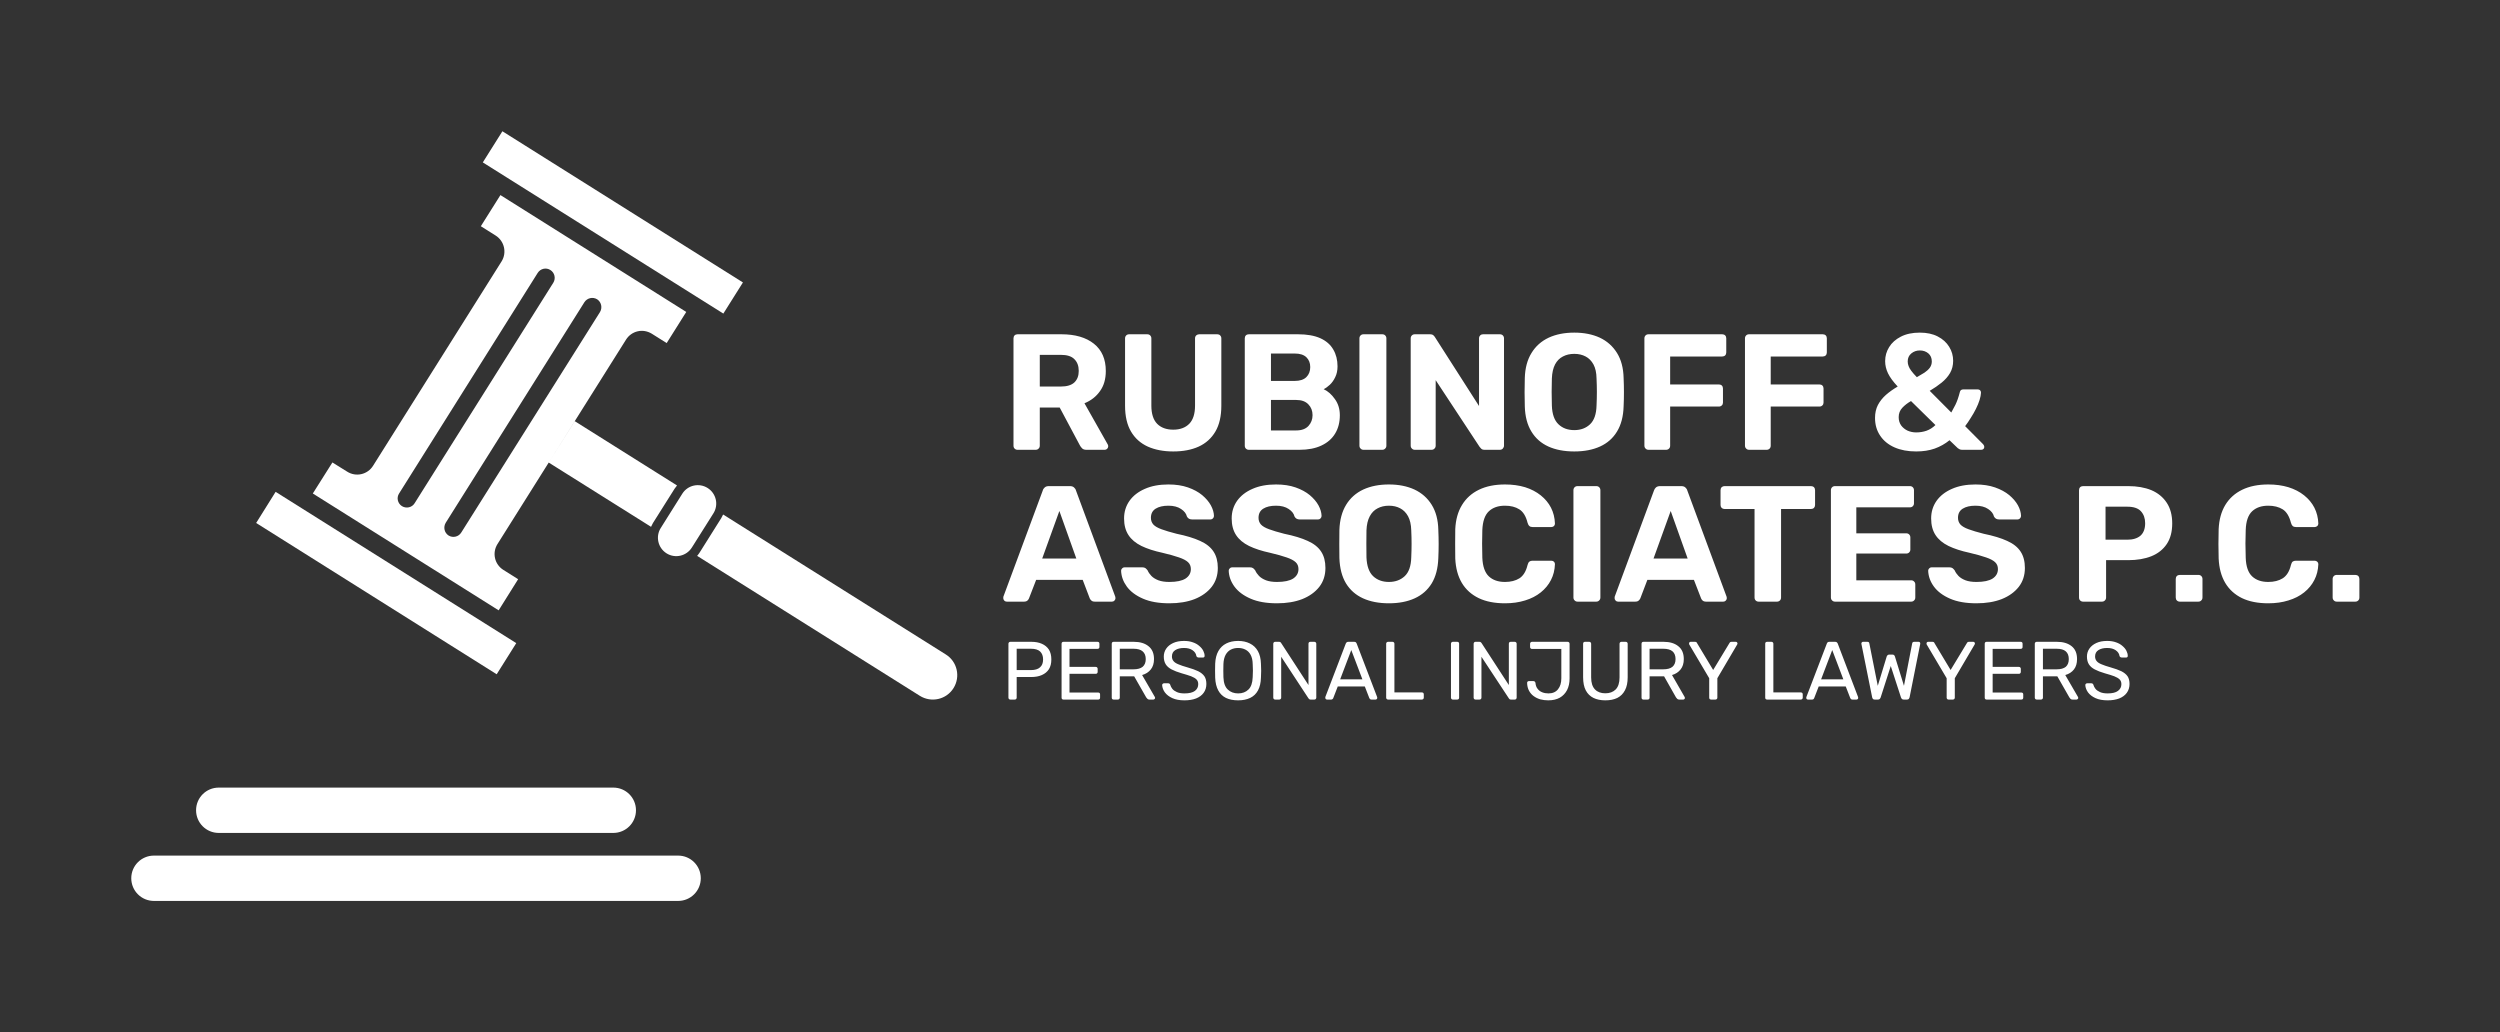<svg xmlns="http://www.w3.org/2000/svg" xmlns:xlink="http://www.w3.org/1999/xlink" viewBox="0 0 22.721 9.381"><rect x="0" y="0" width="22.721" height="9.381" fill="#333333" stroke="none"/><g transform="matrix(1,0,0,1,9.1,3.023)"><g clip-path="url(#SvgjsClipPath1001)"><g clip-path="url(#SvgjsClipPath1000cb62ecc0-17b6-4afc-a15b-2bdbfa53b026)"><path d=" M -4.73 -0.967 L -4.552 -1.25 L -2.863 -0.188 L -3.041 0.095 L -3.176 0.01 C -3.215 -0.014 -3.261 -0.022 -3.304 -0.012 C -3.348 -0.002 -3.386 0.025 -3.41 0.063 L -4.579 1.922 C -4.629 2.002 -4.605 2.106 -4.526 2.156 L -4.391 2.241 L -4.568 2.524 L -6.257 1.462 L -6.079 1.18 L -5.944 1.264 C -5.906 1.288 -5.86 1.296 -5.816 1.286 C -5.772 1.276 -5.734 1.249 -5.71 1.211 L -4.541 -0.648 C -4.492 -0.727 -4.516 -0.832 -4.595 -0.882 L -4.73 -0.967 Z M -4.113 1.181 L -3.183 1.765 C -3.178 1.753 -3.172 1.742 -3.166 1.731 L -2.97 1.42 C -2.963 1.409 -2.955 1.399 -2.947 1.389 L -3.876 0.805 L -4.113 1.181 Z M -2.528 1.653 L -0.504 2.925 C -0.4 2.99 -0.369 3.127 -0.434 3.231 L -0.434 3.231 C -0.499 3.335 -0.636 3.366 -0.74 3.301 L -2.764 2.029 C -2.756 2.019 -2.748 2.009 -2.741 1.998 L -2.545 1.686 C -2.539 1.676 -2.533 1.664 -2.528 1.653 Z M -4.908 1.817 L -3.647 -0.187 C -3.623 -0.227 -3.635 -0.278 -3.673 -0.303 C -3.713 -0.327 -3.764 -0.315 -3.789 -0.276 L -5.049 1.728 C -5.073 1.768 -5.062 1.819 -5.023 1.844 L -5.023 1.844 C -4.984 1.868 -4.932 1.856 -4.908 1.817 Z M -5.332 1.551 L -4.071 -0.454 C -4.047 -0.493 -4.059 -0.545 -4.098 -0.569 C -4.137 -0.594 -4.188 -0.582 -4.213 -0.543 L -5.473 1.462 C -5.498 1.501 -5.486 1.552 -5.447 1.577 L -5.447 1.577 C -5.408 1.601 -5.356 1.59 -5.332 1.551 Z" fill="#ffffff" transform="matrix(1,0,0,1,0,0)" fill-rule="evenodd"></path></g><g clip-path="url(#SvgjsClipPath1000cb62ecc0-17b6-4afc-a15b-2bdbfa53b026)"><path d=" M -4.712 -1.547 L -4.534 -1.83 L -2.348 -0.456 L -2.526 -0.173 Z" fill="#ffffff" transform="matrix(1,0,0,1,0,0)" fill-rule="nonzero"></path></g><g clip-path="url(#SvgjsClipPath1000cb62ecc0-17b6-4afc-a15b-2bdbfa53b026)"><path d=" M -6.772 1.73 L -6.595 1.447 L -4.408 2.822 L -4.586 3.105 Z" fill="#ffffff" transform="matrix(1,0,0,1,0,0)" fill-rule="nonzero"></path></g><g clip-path="url(#SvgjsClipPath1000cb62ecc0-17b6-4afc-a15b-2bdbfa53b026)"><path d=" M -2.669 1.412 L -2.669 1.412 C -2.591 1.461 -2.567 1.564 -2.616 1.642 L -2.812 1.953 C -2.861 2.031 -2.964 2.055 -3.042 2.006 L -3.042 2.006 C -3.12 1.957 -3.144 1.854 -3.095 1.776 L -2.899 1.464 C -2.85 1.386 -2.747 1.363 -2.669 1.412 Z" fill="#ffffff" transform="matrix(1,0,0,1,0,0)" fill-rule="evenodd"></path></g><g clip-path="url(#SvgjsClipPath1000cb62ecc0-17b6-4afc-a15b-2bdbfa53b026)"><path d=" M -7.701 4.753 L -2.937 4.753 C -2.823 4.753 -2.731 4.845 -2.731 4.959 L -2.731 4.959 C -2.731 5.073 -2.823 5.165 -2.937 5.165 L -7.701 5.165 C -7.815 5.165 -7.907 5.073 -7.907 4.959 L -7.907 4.959 C -7.907 4.845 -7.815 4.753 -7.701 4.753 Z" fill="#ffffff" transform="matrix(1,0,0,1,0,0)" fill-rule="nonzero"></path></g><g clip-path="url(#SvgjsClipPath1000cb62ecc0-17b6-4afc-a15b-2bdbfa53b026)"><path d=" M -7.112 4.135 L -3.526 4.135 C -3.412 4.135 -3.32 4.227 -3.32 4.341 L -3.32 4.341 C -3.32 4.455 -3.412 4.547 -3.526 4.547 L -7.112 4.547 C -7.226 4.547 -7.318 4.455 -7.318 4.341 L -7.318 4.341 C -7.318 4.227 -7.226 4.135 -7.112 4.135 Z" fill="#ffffff" transform="matrix(1,0,0,1,0,0)" fill-rule="nonzero"></path></g></g><g><path d=" M 0.148 1.065 Q 0.132 1.065 0.121 1.054 Q 0.111 1.044 0.111 1.027 L 0.111 0.052 Q 0.111 0.036 0.121 0.025 Q 0.132 0.015 0.148 0.015 L 0.546 0.015 Q 0.734 0.015 0.842 0.101 Q 0.95 0.187 0.95 0.349 Q 0.95 0.459 0.897 0.532 Q 0.845 0.606 0.756 0.642 L 0.968 1.017 Q 0.972 1.026 0.972 1.033 Q 0.972 1.045 0.963 1.055 Q 0.954 1.065 0.941 1.065 L 0.774 1.065 Q 0.747 1.065 0.734 1.051 Q 0.72 1.036 0.714 1.024 L 0.531 0.681 L 0.35 0.681 L 0.35 1.027 Q 0.35 1.044 0.339 1.054 Q 0.329 1.065 0.312 1.065 L 0.148 1.065 M 0.35 0.49 L 0.541 0.49 Q 0.624 0.49 0.664 0.453 Q 0.704 0.415 0.704 0.348 Q 0.704 0.28 0.664 0.241 Q 0.626 0.202 0.541 0.202 L 0.35 0.202 L 0.35 0.49 M 1.563 1.08 Q 1.431 1.08 1.332 1.036 Q 1.233 0.991 1.179 0.899 Q 1.125 0.807 1.125 0.664 L 1.125 0.052 Q 1.125 0.036 1.136 0.025 Q 1.146 0.015 1.163 0.015 L 1.326 0.015 Q 1.343 0.015 1.353 0.025 Q 1.364 0.036 1.364 0.052 L 1.364 0.663 Q 1.364 0.774 1.416 0.828 Q 1.469 0.882 1.563 0.882 Q 1.656 0.882 1.709 0.828 Q 1.761 0.774 1.761 0.663 L 1.761 0.052 Q 1.761 0.036 1.772 0.025 Q 1.784 0.015 1.799 0.015 L 1.964 0.015 Q 1.979 0.015 1.989 0.025 Q 2 0.036 2 0.052 L 2 0.664 Q 2 0.807 1.946 0.899 Q 1.892 0.991 1.794 1.036 Q 1.697 1.08 1.563 1.08 M 2.25 1.065 Q 2.234 1.065 2.223 1.054 Q 2.213 1.044 2.213 1.027 L 2.213 0.052 Q 2.213 0.036 2.223 0.025 Q 2.234 0.015 2.25 0.015 L 2.696 0.015 Q 2.82 0.015 2.9 0.051 Q 2.979 0.087 3.017 0.153 Q 3.056 0.219 3.056 0.307 Q 3.056 0.363 3.035 0.405 Q 3.015 0.447 2.986 0.474 Q 2.957 0.501 2.93 0.514 Q 2.988 0.541 3.032 0.604 Q 3.077 0.666 3.077 0.751 Q 3.077 0.846 3.035 0.916 Q 2.993 0.987 2.91 1.026 Q 2.828 1.065 2.709 1.065 L 2.25 1.065 M 2.451 0.889 L 2.681 0.889 Q 2.754 0.889 2.792 0.848 Q 2.829 0.807 2.829 0.75 Q 2.829 0.691 2.791 0.652 Q 2.753 0.612 2.681 0.612 L 2.451 0.612 L 2.451 0.889 M 2.451 0.439 L 2.667 0.439 Q 2.738 0.439 2.773 0.404 Q 2.808 0.369 2.808 0.313 Q 2.808 0.258 2.773 0.224 Q 2.738 0.19 2.667 0.19 L 2.451 0.19 L 2.451 0.439 M 3.293 1.065 Q 3.276 1.065 3.266 1.054 Q 3.255 1.044 3.255 1.027 L 3.255 0.052 Q 3.255 0.036 3.266 0.025 Q 3.276 0.015 3.293 0.015 L 3.462 0.015 Q 3.479 0.015 3.489 0.025 Q 3.5 0.036 3.5 0.052 L 3.5 1.027 Q 3.5 1.044 3.489 1.054 Q 3.479 1.065 3.462 1.065 L 3.293 1.065 M 3.759 1.065 Q 3.742 1.065 3.732 1.054 Q 3.721 1.044 3.721 1.027 L 3.721 0.052 Q 3.721 0.036 3.732 0.025 Q 3.742 0.015 3.759 0.015 L 3.895 0.015 Q 3.918 0.015 3.928 0.025 Q 3.939 0.036 3.942 0.042 L 4.342 0.667 L 4.342 0.052 Q 4.342 0.036 4.353 0.025 Q 4.363 0.015 4.378 0.015 L 4.531 0.015 Q 4.548 0.015 4.558 0.025 Q 4.569 0.036 4.569 0.052 L 4.569 1.027 Q 4.569 1.042 4.558 1.054 Q 4.548 1.065 4.531 1.065 L 4.393 1.065 Q 4.371 1.065 4.361 1.054 Q 4.351 1.042 4.347 1.038 L 3.948 0.432 L 3.948 1.027 Q 3.948 1.044 3.937 1.054 Q 3.927 1.065 3.91 1.065 L 3.759 1.065 M 5.208 1.08 Q 5.071 1.08 4.972 1.035 Q 4.873 0.99 4.818 0.899 Q 4.762 0.808 4.758 0.67 Q 4.756 0.606 4.756 0.542 Q 4.756 0.478 4.758 0.412 Q 4.762 0.277 4.819 0.185 Q 4.875 0.093 4.975 0.046 Q 5.074 -2.220446049250313e-16 5.208 -2.220446049250313e-16 Q 5.34 -2.220446049250313e-16 5.44 0.046 Q 5.539 0.093 5.596 0.185 Q 5.653 0.277 5.656 0.412 Q 5.659 0.478 5.659 0.542 Q 5.659 0.606 5.656 0.67 Q 5.652 0.808 5.596 0.899 Q 5.541 0.99 5.442 1.035 Q 5.343 1.08 5.208 1.08 M 5.208 0.886 Q 5.295 0.886 5.351 0.833 Q 5.407 0.78 5.41 0.663 Q 5.413 0.597 5.413 0.539 Q 5.413 0.481 5.41 0.417 Q 5.409 0.339 5.382 0.289 Q 5.355 0.24 5.311 0.217 Q 5.266 0.193 5.208 0.193 Q 5.149 0.193 5.104 0.217 Q 5.059 0.24 5.033 0.289 Q 5.007 0.339 5.004 0.417 Q 5.002 0.481 5.002 0.539 Q 5.002 0.597 5.004 0.663 Q 5.008 0.78 5.064 0.833 Q 5.119 0.886 5.208 0.886 M 5.883 1.065 Q 5.866 1.065 5.856 1.054 Q 5.845 1.044 5.845 1.027 L 5.845 0.052 Q 5.845 0.036 5.856 0.025 Q 5.866 0.015 5.883 0.015 L 6.552 0.015 Q 6.568 0.015 6.579 0.025 Q 6.589 0.036 6.589 0.052 L 6.589 0.18 Q 6.589 0.196 6.579 0.207 Q 6.568 0.217 6.552 0.217 L 6.079 0.217 L 6.079 0.471 L 6.522 0.471 Q 6.538 0.471 6.549 0.481 Q 6.559 0.492 6.559 0.508 L 6.559 0.636 Q 6.559 0.651 6.549 0.661 Q 6.538 0.672 6.522 0.672 L 6.079 0.672 L 6.079 1.027 Q 6.079 1.044 6.069 1.054 Q 6.058 1.065 6.042 1.065 L 5.883 1.065 M 6.797 1.065 Q 6.78 1.065 6.77 1.054 Q 6.759 1.044 6.759 1.027 L 6.759 0.052 Q 6.759 0.036 6.77 0.025 Q 6.78 0.015 6.797 0.015 L 7.466 0.015 Q 7.482 0.015 7.493 0.025 Q 7.503 0.036 7.503 0.052 L 7.503 0.18 Q 7.503 0.196 7.493 0.207 Q 7.482 0.217 7.466 0.217 L 6.993 0.217 L 6.993 0.471 L 7.436 0.471 Q 7.452 0.471 7.463 0.481 Q 7.473 0.492 7.473 0.508 L 7.473 0.636 Q 7.473 0.651 7.463 0.661 Q 7.452 0.672 7.436 0.672 L 6.993 0.672 L 6.993 1.027 Q 6.993 1.044 6.983 1.054 Q 6.972 1.065 6.956 1.065 L 6.797 1.065 M 8.315 1.08 Q 8.202 1.08 8.118 1.043 Q 8.034 1.006 7.988 0.937 Q 7.941 0.868 7.941 0.775 Q 7.941 0.709 7.967 0.658 Q 7.994 0.607 8.04 0.566 Q 8.087 0.525 8.147 0.49 Q 8.085 0.424 8.059 0.37 Q 8.033 0.316 8.033 0.259 Q 8.033 0.19 8.069 0.132 Q 8.105 0.073 8.175 0.037 Q 8.246 -2.220446049250313e-16 8.348 -2.220446049250313e-16 Q 8.444 -2.220446049250313e-16 8.511 0.035 Q 8.579 0.07 8.615 0.129 Q 8.651 0.187 8.651 0.256 Q 8.651 0.318 8.623 0.367 Q 8.595 0.415 8.547 0.454 Q 8.499 0.493 8.438 0.529 L 8.634 0.726 Q 8.649 0.7 8.672 0.655 Q 8.694 0.61 8.712 0.54 Q 8.717 0.516 8.744 0.516 L 8.874 0.516 Q 8.888 0.516 8.896 0.524 Q 8.904 0.532 8.904 0.546 Q 8.903 0.574 8.891 0.613 Q 8.879 0.651 8.858 0.693 Q 8.837 0.735 8.811 0.775 Q 8.786 0.816 8.76 0.85 L 8.924 1.015 Q 8.934 1.027 8.934 1.038 Q 8.934 1.05 8.927 1.057 Q 8.919 1.065 8.906 1.065 L 8.733 1.065 Q 8.718 1.065 8.709 1.06 Q 8.7 1.054 8.693 1.05 L 8.618 0.978 Q 8.558 1.027 8.483 1.054 Q 8.409 1.08 8.315 1.08 M 8.315 0.907 Q 8.364 0.907 8.408 0.892 Q 8.453 0.876 8.49 0.84 L 8.268 0.622 Q 8.222 0.648 8.189 0.683 Q 8.156 0.718 8.156 0.768 Q 8.156 0.811 8.178 0.843 Q 8.201 0.874 8.237 0.891 Q 8.274 0.907 8.315 0.907 M 8.321 0.405 Q 8.358 0.384 8.39 0.364 Q 8.421 0.343 8.439 0.319 Q 8.457 0.294 8.457 0.262 Q 8.457 0.216 8.426 0.189 Q 8.394 0.162 8.348 0.162 Q 8.304 0.162 8.271 0.189 Q 8.238 0.216 8.238 0.262 Q 8.238 0.283 8.246 0.304 Q 8.253 0.324 8.271 0.348 Q 8.289 0.372 8.321 0.405 M 0.05 2.445 Q 0.036 2.445 0.027 2.435 Q 0.018 2.425 0.018 2.413 Q 0.018 2.406 0.019 2.4 L 0.377 1.435 Q 0.381 1.419 0.395 1.407 Q 0.408 1.395 0.432 1.395 L 0.624 1.395 Q 0.648 1.395 0.661 1.407 Q 0.675 1.419 0.679 1.435 L 1.036 2.4 Q 1.038 2.406 1.038 2.413 Q 1.038 2.425 1.029 2.435 Q 1.02 2.445 1.006 2.445 L 0.851 2.445 Q 0.828 2.445 0.818 2.434 Q 0.807 2.424 0.804 2.415 L 0.74 2.247 L 0.317 2.247 L 0.252 2.415 Q 0.249 2.424 0.239 2.434 Q 0.228 2.445 0.206 2.445 L 0.05 2.445 M 0.372 2.053 L 0.682 2.053 L 0.528 1.621 L 0.372 2.053 M 1.528 2.46 Q 1.384 2.46 1.288 2.418 Q 1.191 2.376 1.141 2.308 Q 1.092 2.241 1.089 2.164 Q 1.089 2.152 1.098 2.143 Q 1.107 2.133 1.12 2.133 L 1.281 2.133 Q 1.3 2.133 1.311 2.141 Q 1.321 2.149 1.33 2.161 Q 1.341 2.187 1.364 2.211 Q 1.387 2.235 1.428 2.251 Q 1.468 2.266 1.528 2.266 Q 1.626 2.266 1.675 2.235 Q 1.723 2.203 1.723 2.149 Q 1.723 2.11 1.697 2.086 Q 1.671 2.062 1.615 2.043 Q 1.558 2.023 1.465 2.001 Q 1.353 1.977 1.274 1.939 Q 1.195 1.9 1.156 1.84 Q 1.116 1.779 1.116 1.689 Q 1.116 1.599 1.165 1.529 Q 1.215 1.459 1.305 1.42 Q 1.395 1.38 1.519 1.38 Q 1.62 1.38 1.697 1.407 Q 1.774 1.434 1.826 1.477 Q 1.878 1.521 1.905 1.57 Q 1.932 1.62 1.933 1.666 Q 1.933 1.678 1.924 1.688 Q 1.915 1.698 1.902 1.698 L 1.734 1.698 Q 1.719 1.698 1.707 1.692 Q 1.695 1.686 1.687 1.671 Q 1.678 1.632 1.634 1.603 Q 1.59 1.573 1.519 1.573 Q 1.446 1.573 1.403 1.6 Q 1.36 1.627 1.36 1.683 Q 1.36 1.719 1.382 1.744 Q 1.404 1.768 1.456 1.787 Q 1.507 1.806 1.593 1.828 Q 1.725 1.855 1.807 1.893 Q 1.89 1.93 1.929 1.99 Q 1.968 2.049 1.968 2.139 Q 1.968 2.239 1.912 2.311 Q 1.855 2.383 1.757 2.422 Q 1.659 2.46 1.528 2.46 M 2.506 2.46 Q 2.362 2.46 2.266 2.418 Q 2.169 2.376 2.119 2.308 Q 2.07 2.241 2.067 2.164 Q 2.067 2.152 2.076 2.143 Q 2.085 2.133 2.098 2.133 L 2.259 2.133 Q 2.278 2.133 2.289 2.141 Q 2.299 2.149 2.308 2.161 Q 2.319 2.187 2.342 2.211 Q 2.365 2.235 2.406 2.251 Q 2.446 2.266 2.506 2.266 Q 2.604 2.266 2.653 2.235 Q 2.701 2.203 2.701 2.149 Q 2.701 2.11 2.675 2.086 Q 2.649 2.062 2.593 2.043 Q 2.536 2.023 2.443 2.001 Q 2.331 1.977 2.252 1.939 Q 2.173 1.9 2.134 1.84 Q 2.094 1.779 2.094 1.689 Q 2.094 1.599 2.143 1.529 Q 2.193 1.459 2.283 1.42 Q 2.373 1.38 2.497 1.38 Q 2.598 1.38 2.675 1.407 Q 2.752 1.434 2.804 1.477 Q 2.856 1.521 2.883 1.57 Q 2.91 1.62 2.911 1.666 Q 2.911 1.678 2.902 1.688 Q 2.893 1.698 2.88 1.698 L 2.712 1.698 Q 2.697 1.698 2.685 1.692 Q 2.673 1.686 2.665 1.671 Q 2.656 1.632 2.612 1.603 Q 2.568 1.573 2.497 1.573 Q 2.424 1.573 2.381 1.6 Q 2.338 1.627 2.338 1.683 Q 2.338 1.719 2.36 1.744 Q 2.382 1.768 2.434 1.787 Q 2.485 1.806 2.571 1.828 Q 2.703 1.855 2.785 1.893 Q 2.868 1.93 2.907 1.99 Q 2.946 2.049 2.946 2.139 Q 2.946 2.239 2.89 2.311 Q 2.833 2.383 2.735 2.422 Q 2.637 2.46 2.506 2.46 M 3.523 2.46 Q 3.387 2.46 3.288 2.415 Q 3.189 2.37 3.133 2.279 Q 3.078 2.188 3.073 2.05 Q 3.072 1.986 3.072 1.922 Q 3.072 1.858 3.073 1.792 Q 3.078 1.657 3.134 1.565 Q 3.19 1.473 3.29 1.426 Q 3.39 1.38 3.523 1.38 Q 3.655 1.38 3.755 1.426 Q 3.855 1.473 3.912 1.565 Q 3.969 1.657 3.972 1.792 Q 3.975 1.858 3.975 1.922 Q 3.975 1.986 3.972 2.05 Q 3.967 2.188 3.912 2.279 Q 3.856 2.37 3.757 2.415 Q 3.658 2.46 3.523 2.46 M 3.523 2.266 Q 3.61 2.266 3.667 2.213 Q 3.723 2.16 3.726 2.043 Q 3.729 1.977 3.729 1.919 Q 3.729 1.861 3.726 1.797 Q 3.724 1.719 3.697 1.669 Q 3.67 1.62 3.626 1.597 Q 3.582 1.573 3.523 1.573 Q 3.465 1.573 3.42 1.597 Q 3.375 1.62 3.349 1.669 Q 3.322 1.719 3.319 1.797 Q 3.318 1.861 3.318 1.919 Q 3.318 1.977 3.319 2.043 Q 3.324 2.16 3.379 2.213 Q 3.435 2.266 3.523 2.266 M 4.578 2.46 Q 4.437 2.46 4.339 2.413 Q 4.24 2.365 4.186 2.275 Q 4.132 2.184 4.126 2.053 Q 4.125 1.992 4.125 1.921 Q 4.125 1.851 4.126 1.786 Q 4.132 1.657 4.187 1.567 Q 4.242 1.476 4.341 1.428 Q 4.44 1.38 4.578 1.38 Q 4.678 1.38 4.761 1.405 Q 4.843 1.431 4.903 1.479 Q 4.963 1.527 4.996 1.591 Q 5.029 1.656 5.032 1.735 Q 5.032 1.749 5.023 1.758 Q 5.013 1.767 4.999 1.767 L 4.828 1.767 Q 4.81 1.767 4.8 1.758 Q 4.789 1.749 4.783 1.728 Q 4.761 1.639 4.708 1.606 Q 4.656 1.573 4.578 1.573 Q 4.485 1.573 4.431 1.624 Q 4.377 1.675 4.372 1.794 Q 4.368 1.917 4.372 2.046 Q 4.377 2.164 4.431 2.215 Q 4.485 2.266 4.578 2.266 Q 4.656 2.266 4.709 2.233 Q 4.762 2.199 4.783 2.112 Q 4.789 2.089 4.8 2.081 Q 4.81 2.073 4.828 2.073 L 4.999 2.073 Q 5.013 2.073 5.023 2.082 Q 5.032 2.091 5.032 2.104 Q 5.029 2.184 4.996 2.248 Q 4.963 2.313 4.903 2.361 Q 4.843 2.409 4.761 2.434 Q 4.678 2.46 4.578 2.46 M 5.238 2.445 Q 5.221 2.445 5.211 2.434 Q 5.2 2.424 5.2 2.407 L 5.2 1.432 Q 5.2 1.416 5.211 1.405 Q 5.221 1.395 5.238 1.395 L 5.407 1.395 Q 5.424 1.395 5.434 1.405 Q 5.445 1.416 5.445 1.432 L 5.445 2.407 Q 5.445 2.424 5.434 2.434 Q 5.424 2.445 5.407 2.445 L 5.238 2.445 M 5.605 2.445 Q 5.592 2.445 5.583 2.435 Q 5.574 2.425 5.574 2.413 Q 5.574 2.406 5.575 2.4 L 5.932 1.435 Q 5.937 1.419 5.95 1.407 Q 5.964 1.395 5.988 1.395 L 6.18 1.395 Q 6.204 1.395 6.217 1.407 Q 6.231 1.419 6.235 1.435 L 6.592 2.4 Q 6.594 2.406 6.594 2.413 Q 6.594 2.425 6.585 2.435 Q 6.576 2.445 6.562 2.445 L 6.406 2.445 Q 6.384 2.445 6.373 2.434 Q 6.363 2.424 6.36 2.415 L 6.295 2.247 L 5.872 2.247 L 5.808 2.415 Q 5.805 2.424 5.794 2.434 Q 5.784 2.445 5.761 2.445 L 5.605 2.445 M 5.928 2.053 L 6.238 2.053 L 6.084 1.621 L 5.928 2.053 M 6.883 2.445 Q 6.867 2.445 6.856 2.434 Q 6.846 2.424 6.846 2.407 L 6.846 1.603 L 6.573 1.603 Q 6.558 1.603 6.547 1.593 Q 6.537 1.582 6.537 1.567 L 6.537 1.432 Q 6.537 1.416 6.547 1.405 Q 6.558 1.395 6.573 1.395 L 7.359 1.395 Q 7.375 1.395 7.386 1.405 Q 7.396 1.416 7.396 1.432 L 7.396 1.567 Q 7.396 1.582 7.386 1.593 Q 7.375 1.603 7.359 1.603 L 7.087 1.603 L 7.087 2.407 Q 7.087 2.424 7.077 2.434 Q 7.066 2.445 7.05 2.445 L 6.883 2.445 M 7.578 2.445 Q 7.561 2.445 7.551 2.434 Q 7.54 2.424 7.54 2.407 L 7.54 1.432 Q 7.54 1.416 7.551 1.405 Q 7.561 1.395 7.578 1.395 L 8.257 1.395 Q 8.274 1.395 8.284 1.405 Q 8.295 1.416 8.295 1.432 L 8.295 1.552 Q 8.295 1.567 8.284 1.578 Q 8.274 1.588 8.257 1.588 L 7.771 1.588 L 7.771 1.824 L 8.224 1.824 Q 8.241 1.824 8.251 1.834 Q 8.262 1.845 8.262 1.861 L 8.262 1.972 Q 8.262 1.987 8.251 1.998 Q 8.241 2.008 8.224 2.008 L 7.771 2.008 L 7.771 2.251 L 8.269 2.251 Q 8.286 2.251 8.296 2.262 Q 8.307 2.272 8.307 2.289 L 8.307 2.407 Q 8.307 2.424 8.296 2.434 Q 8.286 2.445 8.269 2.445 L 7.578 2.445 M 8.863 2.46 Q 8.719 2.46 8.623 2.418 Q 8.526 2.376 8.476 2.308 Q 8.427 2.241 8.424 2.164 Q 8.424 2.152 8.433 2.143 Q 8.442 2.133 8.455 2.133 L 8.616 2.133 Q 8.635 2.133 8.646 2.141 Q 8.656 2.149 8.665 2.161 Q 8.676 2.187 8.699 2.211 Q 8.722 2.235 8.763 2.251 Q 8.803 2.266 8.863 2.266 Q 8.961 2.266 9.01 2.235 Q 9.058 2.203 9.058 2.149 Q 9.058 2.11 9.032 2.086 Q 9.006 2.062 8.95 2.043 Q 8.893 2.023 8.8 2.001 Q 8.688 1.977 8.609 1.939 Q 8.53 1.9 8.491 1.84 Q 8.451 1.779 8.451 1.689 Q 8.451 1.599 8.5 1.529 Q 8.55 1.459 8.64 1.42 Q 8.73 1.38 8.854 1.38 Q 8.955 1.38 9.032 1.407 Q 9.109 1.434 9.161 1.477 Q 9.213 1.521 9.24 1.57 Q 9.267 1.62 9.268 1.666 Q 9.268 1.678 9.259 1.688 Q 9.25 1.698 9.237 1.698 L 9.069 1.698 Q 9.054 1.698 9.042 1.692 Q 9.03 1.686 9.022 1.671 Q 9.013 1.632 8.969 1.603 Q 8.925 1.573 8.854 1.573 Q 8.781 1.573 8.738 1.6 Q 8.695 1.627 8.695 1.683 Q 8.695 1.719 8.717 1.744 Q 8.739 1.768 8.791 1.787 Q 8.842 1.806 8.928 1.828 Q 9.06 1.855 9.142 1.893 Q 9.225 1.93 9.264 1.99 Q 9.303 2.049 9.303 2.139 Q 9.303 2.239 9.247 2.311 Q 9.19 2.383 9.092 2.422 Q 8.994 2.46 8.863 2.46 M 9.832 2.445 Q 9.816 2.445 9.805 2.434 Q 9.795 2.424 9.795 2.407 L 9.795 1.432 Q 9.795 1.416 9.805 1.405 Q 9.816 1.395 9.832 1.395 L 10.242 1.395 Q 10.363 1.395 10.453 1.432 Q 10.542 1.47 10.592 1.546 Q 10.642 1.621 10.642 1.734 Q 10.642 1.848 10.592 1.922 Q 10.542 1.996 10.453 2.032 Q 10.363 2.068 10.242 2.068 L 10.041 2.068 L 10.041 2.407 Q 10.041 2.424 10.03 2.434 Q 10.02 2.445 10.003 2.445 L 9.832 2.445 M 10.036 1.882 L 10.234 1.882 Q 10.311 1.882 10.354 1.845 Q 10.396 1.807 10.396 1.732 Q 10.396 1.666 10.358 1.624 Q 10.32 1.582 10.234 1.582 L 10.036 1.582 L 10.036 1.882 M 10.711 2.445 Q 10.695 2.445 10.684 2.434 Q 10.674 2.424 10.674 2.407 L 10.674 2.239 Q 10.674 2.223 10.684 2.212 Q 10.695 2.202 10.711 2.202 L 10.879 2.202 Q 10.896 2.202 10.906 2.212 Q 10.917 2.223 10.917 2.239 L 10.917 2.407 Q 10.917 2.424 10.906 2.434 Q 10.896 2.445 10.879 2.445 L 10.711 2.445 M 11.515 2.46 Q 11.374 2.46 11.276 2.413 Q 11.178 2.365 11.124 2.275 Q 11.07 2.184 11.064 2.053 Q 11.062 1.992 11.062 1.921 Q 11.062 1.851 11.064 1.786 Q 11.07 1.657 11.124 1.567 Q 11.179 1.476 11.278 1.428 Q 11.377 1.38 11.515 1.38 Q 11.616 1.38 11.698 1.405 Q 11.781 1.431 11.841 1.479 Q 11.901 1.527 11.934 1.591 Q 11.967 1.656 11.97 1.735 Q 11.97 1.749 11.96 1.758 Q 11.95 1.767 11.937 1.767 L 11.766 1.767 Q 11.748 1.767 11.737 1.758 Q 11.727 1.749 11.721 1.728 Q 11.698 1.639 11.646 1.606 Q 11.593 1.573 11.515 1.573 Q 11.422 1.573 11.368 1.624 Q 11.314 1.675 11.31 1.794 Q 11.305 1.917 11.31 2.046 Q 11.314 2.164 11.368 2.215 Q 11.422 2.266 11.515 2.266 Q 11.593 2.266 11.646 2.233 Q 11.7 2.199 11.721 2.112 Q 11.727 2.089 11.737 2.081 Q 11.748 2.073 11.766 2.073 L 11.937 2.073 Q 11.95 2.073 11.96 2.082 Q 11.97 2.091 11.97 2.104 Q 11.967 2.184 11.934 2.248 Q 11.901 2.313 11.841 2.361 Q 11.781 2.409 11.698 2.434 Q 11.616 2.46 11.515 2.46 M 12.138 2.445 Q 12.121 2.445 12.111 2.434 Q 12.1 2.424 12.1 2.407 L 12.1 2.239 Q 12.1 2.223 12.111 2.212 Q 12.121 2.202 12.138 2.202 L 12.306 2.202 Q 12.322 2.202 12.333 2.212 Q 12.343 2.223 12.343 2.239 L 12.343 2.407 Q 12.343 2.424 12.333 2.434 Q 12.322 2.445 12.306 2.445 L 12.138 2.445" fill="#ffffff" fill-rule="nonzero"></path></g><g><path d=" M 0.083 3.335 Q 0.074 3.335 0.07 3.33 Q 0.065 3.325 0.065 3.318 L 0.065 2.828 Q 0.065 2.82 0.07 2.815 Q 0.074 2.81 0.083 2.81 L 0.273 2.81 Q 0.329 2.81 0.369 2.828 Q 0.41 2.846 0.433 2.881 Q 0.455 2.917 0.455 2.97 Q 0.455 3.024 0.433 3.059 Q 0.41 3.094 0.369 3.112 Q 0.329 3.13 0.273 3.13 L 0.14 3.13 L 0.14 3.318 Q 0.14 3.325 0.135 3.33 Q 0.131 3.335 0.122 3.335 L 0.083 3.335 M 0.14 3.067 L 0.269 3.067 Q 0.325 3.067 0.352 3.042 Q 0.38 3.018 0.38 2.97 Q 0.38 2.924 0.353 2.898 Q 0.326 2.873 0.269 2.873 L 0.14 2.873 L 0.14 3.067 M 0.565 3.335 Q 0.557 3.335 0.552 3.33 Q 0.548 3.325 0.548 3.318 L 0.548 2.828 Q 0.548 2.82 0.552 2.815 Q 0.557 2.81 0.565 2.81 L 0.875 2.81 Q 0.883 2.81 0.888 2.815 Q 0.892 2.82 0.892 2.828 L 0.892 2.856 Q 0.892 2.865 0.888 2.869 Q 0.883 2.874 0.875 2.874 L 0.62 2.874 L 0.62 3.038 L 0.858 3.038 Q 0.867 3.038 0.871 3.043 Q 0.876 3.048 0.876 3.056 L 0.876 3.084 Q 0.876 3.091 0.871 3.096 Q 0.867 3.101 0.858 3.101 L 0.62 3.101 L 0.62 3.271 L 0.881 3.271 Q 0.889 3.271 0.894 3.276 Q 0.898 3.28 0.898 3.288 L 0.898 3.318 Q 0.898 3.325 0.894 3.33 Q 0.889 3.335 0.881 3.335 L 0.565 3.335 M 1.021 3.335 Q 1.013 3.335 1.008 3.33 Q 1.004 3.325 1.004 3.318 L 1.004 2.828 Q 1.004 2.82 1.008 2.815 Q 1.013 2.81 1.021 2.81 L 1.204 2.81 Q 1.289 2.81 1.338 2.85 Q 1.388 2.889 1.388 2.967 Q 1.388 3.025 1.359 3.061 Q 1.33 3.098 1.28 3.112 L 1.396 3.312 Q 1.398 3.316 1.398 3.32 Q 1.398 3.326 1.393 3.33 Q 1.388 3.335 1.382 3.335 L 1.346 3.335 Q 1.334 3.335 1.328 3.328 Q 1.322 3.321 1.317 3.315 L 1.208 3.124 L 1.077 3.124 L 1.077 3.318 Q 1.077 3.325 1.072 3.33 Q 1.067 3.335 1.059 3.335 L 1.021 3.335 M 1.077 3.06 L 1.201 3.06 Q 1.257 3.06 1.285 3.037 Q 1.313 3.013 1.313 2.967 Q 1.313 2.921 1.285 2.897 Q 1.258 2.873 1.201 2.873 L 1.077 2.873 L 1.077 3.06 M 1.665 3.342 Q 1.599 3.342 1.555 3.322 Q 1.511 3.302 1.487 3.27 Q 1.464 3.238 1.462 3.203 Q 1.462 3.197 1.467 3.192 Q 1.472 3.187 1.479 3.187 L 1.517 3.187 Q 1.526 3.187 1.53 3.192 Q 1.535 3.196 1.536 3.202 Q 1.541 3.22 1.555 3.238 Q 1.569 3.255 1.596 3.267 Q 1.623 3.279 1.665 3.279 Q 1.729 3.279 1.76 3.256 Q 1.79 3.233 1.79 3.195 Q 1.79 3.168 1.774 3.152 Q 1.758 3.136 1.725 3.123 Q 1.692 3.111 1.639 3.096 Q 1.584 3.08 1.548 3.061 Q 1.512 3.042 1.495 3.015 Q 1.477 2.987 1.477 2.944 Q 1.477 2.904 1.499 2.872 Q 1.521 2.84 1.562 2.821 Q 1.603 2.802 1.661 2.802 Q 1.707 2.802 1.742 2.815 Q 1.777 2.827 1.8 2.848 Q 1.824 2.868 1.836 2.892 Q 1.848 2.916 1.848 2.938 Q 1.848 2.943 1.845 2.948 Q 1.841 2.953 1.833 2.953 L 1.793 2.953 Q 1.788 2.953 1.782 2.95 Q 1.776 2.947 1.773 2.939 Q 1.769 2.908 1.739 2.887 Q 1.709 2.866 1.661 2.866 Q 1.612 2.866 1.582 2.885 Q 1.551 2.904 1.551 2.943 Q 1.551 2.969 1.566 2.986 Q 1.58 3.003 1.611 3.015 Q 1.641 3.028 1.691 3.042 Q 1.751 3.059 1.789 3.077 Q 1.827 3.096 1.846 3.123 Q 1.864 3.15 1.864 3.193 Q 1.864 3.24 1.839 3.274 Q 1.815 3.307 1.77 3.325 Q 1.725 3.342 1.665 3.342 M 2.153 3.342 Q 2.088 3.342 2.042 3.32 Q 1.997 3.298 1.972 3.252 Q 1.947 3.206 1.944 3.136 Q 1.943 3.103 1.943 3.073 Q 1.943 3.042 1.944 3.009 Q 1.947 2.94 1.973 2.894 Q 1.999 2.848 2.045 2.825 Q 2.091 2.802 2.153 2.802 Q 2.213 2.802 2.259 2.825 Q 2.306 2.848 2.332 2.894 Q 2.358 2.94 2.36 3.009 Q 2.362 3.042 2.362 3.073 Q 2.362 3.103 2.36 3.136 Q 2.358 3.206 2.333 3.252 Q 2.308 3.298 2.262 3.32 Q 2.216 3.342 2.153 3.342 M 2.153 3.279 Q 2.21 3.279 2.246 3.244 Q 2.282 3.21 2.285 3.132 Q 2.287 3.099 2.287 3.072 Q 2.287 3.045 2.285 3.012 Q 2.284 2.961 2.266 2.928 Q 2.249 2.896 2.219 2.881 Q 2.19 2.866 2.153 2.866 Q 2.115 2.866 2.086 2.881 Q 2.057 2.896 2.039 2.928 Q 2.021 2.961 2.019 3.012 Q 2.018 3.045 2.018 3.072 Q 2.018 3.099 2.019 3.132 Q 2.022 3.21 2.059 3.244 Q 2.096 3.279 2.153 3.279 M 2.49 3.335 Q 2.481 3.335 2.477 3.33 Q 2.472 3.325 2.472 3.318 L 2.472 2.828 Q 2.472 2.82 2.477 2.815 Q 2.481 2.81 2.49 2.81 L 2.524 2.81 Q 2.533 2.81 2.538 2.814 Q 2.542 2.818 2.543 2.82 L 2.792 3.203 L 2.792 2.828 Q 2.792 2.82 2.796 2.815 Q 2.801 2.81 2.809 2.81 L 2.845 2.81 Q 2.853 2.81 2.858 2.815 Q 2.863 2.82 2.863 2.828 L 2.863 3.317 Q 2.863 3.324 2.858 3.33 Q 2.853 3.335 2.846 3.335 L 2.81 3.335 Q 2.802 3.335 2.798 3.33 Q 2.793 3.326 2.792 3.324 L 2.544 2.946 L 2.544 3.318 Q 2.544 3.325 2.539 3.33 Q 2.534 3.335 2.526 3.335 L 2.49 3.335 M 2.96 3.335 Q 2.954 3.335 2.949 3.33 Q 2.945 3.326 2.945 3.32 Q 2.945 3.316 2.945 3.312 L 3.131 2.826 Q 3.134 2.819 3.14 2.814 Q 3.145 2.81 3.155 2.81 L 3.206 2.81 Q 3.217 2.81 3.222 2.814 Q 3.227 2.819 3.23 2.826 L 3.416 3.312 Q 3.417 3.316 3.417 3.32 Q 3.417 3.326 3.413 3.33 Q 3.408 3.335 3.402 3.335 L 3.364 3.335 Q 3.355 3.335 3.351 3.33 Q 3.347 3.326 3.345 3.322 L 3.304 3.216 L 3.058 3.216 L 3.017 3.322 Q 3.016 3.326 3.011 3.33 Q 3.007 3.335 2.998 3.335 L 2.96 3.335 M 3.08 3.151 L 3.282 3.151 L 3.181 2.885 L 3.08 3.151 M 3.516 3.335 Q 3.507 3.335 3.503 3.33 Q 3.498 3.325 3.498 3.318 L 3.498 2.827 Q 3.498 2.82 3.503 2.815 Q 3.507 2.81 3.516 2.81 L 3.555 2.81 Q 3.563 2.81 3.568 2.815 Q 3.573 2.82 3.573 2.827 L 3.573 3.27 L 3.822 3.27 Q 3.83 3.27 3.835 3.274 Q 3.84 3.279 3.84 3.288 L 3.84 3.318 Q 3.84 3.325 3.835 3.33 Q 3.83 3.335 3.822 3.335 L 3.516 3.335 M 4.104 3.335 Q 4.096 3.335 4.092 3.33 Q 4.087 3.325 4.087 3.318 L 4.087 2.827 Q 4.087 2.82 4.092 2.815 Q 4.096 2.81 4.104 2.81 L 4.144 2.81 Q 4.152 2.81 4.157 2.815 Q 4.161 2.82 4.161 2.827 L 4.161 3.318 Q 4.161 3.325 4.157 3.33 Q 4.152 3.335 4.144 3.335 L 4.104 3.335 M 4.31 3.335 Q 4.302 3.335 4.298 3.33 Q 4.293 3.325 4.293 3.318 L 4.293 2.828 Q 4.293 2.82 4.298 2.815 Q 4.302 2.81 4.31 2.81 L 4.345 2.81 Q 4.354 2.81 4.358 2.814 Q 4.363 2.818 4.364 2.82 L 4.613 3.203 L 4.613 2.828 Q 4.613 2.82 4.617 2.815 Q 4.622 2.81 4.63 2.81 L 4.666 2.81 Q 4.674 2.81 4.679 2.815 Q 4.684 2.82 4.684 2.828 L 4.684 3.317 Q 4.684 3.324 4.679 3.33 Q 4.674 3.335 4.667 3.335 L 4.631 3.335 Q 4.622 3.335 4.618 3.33 Q 4.614 3.326 4.613 3.324 L 4.364 2.946 L 4.364 3.318 Q 4.364 3.325 4.359 3.33 Q 4.355 3.335 4.346 3.335 L 4.31 3.335 M 4.971 3.342 Q 4.933 3.342 4.899 3.333 Q 4.865 3.323 4.838 3.303 Q 4.812 3.284 4.796 3.254 Q 4.78 3.224 4.779 3.183 Q 4.779 3.177 4.783 3.172 Q 4.788 3.167 4.795 3.167 L 4.836 3.167 Q 4.844 3.167 4.849 3.172 Q 4.854 3.177 4.855 3.184 Q 4.858 3.218 4.875 3.238 Q 4.891 3.259 4.917 3.269 Q 4.942 3.279 4.973 3.279 Q 5.03 3.279 5.06 3.241 Q 5.09 3.204 5.09 3.141 L 5.09 2.875 L 4.824 2.875 Q 4.816 2.875 4.811 2.87 Q 4.806 2.865 4.806 2.858 L 4.806 2.827 Q 4.806 2.82 4.811 2.815 Q 4.816 2.81 4.824 2.81 L 5.147 2.81 Q 5.155 2.81 5.16 2.815 Q 5.165 2.82 5.165 2.828 L 5.165 3.143 Q 5.165 3.204 5.142 3.249 Q 5.118 3.294 5.076 3.318 Q 5.033 3.342 4.971 3.342 M 5.49 3.342 Q 5.427 3.342 5.382 3.32 Q 5.336 3.297 5.312 3.251 Q 5.288 3.205 5.288 3.132 L 5.288 2.828 Q 5.288 2.82 5.292 2.815 Q 5.297 2.81 5.305 2.81 L 5.343 2.81 Q 5.351 2.81 5.356 2.815 Q 5.361 2.82 5.361 2.828 L 5.361 3.134 Q 5.361 3.207 5.396 3.243 Q 5.43 3.278 5.49 3.278 Q 5.549 3.278 5.584 3.243 Q 5.619 3.207 5.619 3.134 L 5.619 2.828 Q 5.619 2.82 5.624 2.815 Q 5.629 2.81 5.636 2.81 L 5.675 2.81 Q 5.683 2.81 5.688 2.815 Q 5.693 2.82 5.693 2.828 L 5.693 3.132 Q 5.693 3.205 5.668 3.251 Q 5.644 3.297 5.599 3.32 Q 5.554 3.342 5.49 3.342 M 5.836 3.335 Q 5.828 3.335 5.823 3.33 Q 5.819 3.325 5.819 3.318 L 5.819 2.828 Q 5.819 2.82 5.823 2.815 Q 5.828 2.81 5.836 2.81 L 6.019 2.81 Q 6.104 2.81 6.153 2.85 Q 6.203 2.889 6.203 2.967 Q 6.203 3.025 6.174 3.061 Q 6.145 3.098 6.096 3.112 L 6.211 3.312 Q 6.213 3.316 6.213 3.32 Q 6.213 3.326 6.209 3.33 Q 6.204 3.335 6.198 3.335 L 6.162 3.335 Q 6.149 3.335 6.143 3.328 Q 6.137 3.321 6.132 3.315 L 6.024 3.124 L 5.892 3.124 L 5.892 3.318 Q 5.892 3.325 5.888 3.33 Q 5.883 3.335 5.874 3.335 L 5.836 3.335 M 5.892 3.06 L 6.016 3.06 Q 6.072 3.06 6.1 3.037 Q 6.128 3.013 6.128 2.967 Q 6.128 2.921 6.101 2.897 Q 6.073 2.873 6.016 2.873 L 5.892 2.873 L 5.892 3.06 M 6.451 3.335 Q 6.443 3.335 6.438 3.33 Q 6.434 3.325 6.434 3.318 L 6.434 3.141 L 6.253 2.835 Q 6.252 2.832 6.251 2.83 Q 6.251 2.828 6.251 2.825 Q 6.251 2.819 6.255 2.814 Q 6.26 2.81 6.266 2.81 L 6.305 2.81 Q 6.311 2.81 6.317 2.813 Q 6.322 2.817 6.324 2.823 L 6.47 3.066 L 6.617 2.823 Q 6.62 2.817 6.625 2.813 Q 6.63 2.81 6.637 2.81 L 6.675 2.81 Q 6.682 2.81 6.686 2.814 Q 6.691 2.819 6.691 2.825 Q 6.691 2.828 6.69 2.83 Q 6.689 2.832 6.688 2.835 L 6.508 3.141 L 6.508 3.318 Q 6.508 3.325 6.503 3.33 Q 6.498 3.335 6.49 3.335 L 6.451 3.335 M 6.96 3.335 Q 6.952 3.335 6.947 3.33 Q 6.943 3.325 6.943 3.318 L 6.943 2.827 Q 6.943 2.82 6.947 2.815 Q 6.952 2.81 6.96 2.81 L 7 2.81 Q 7.007 2.81 7.012 2.815 Q 7.017 2.82 7.017 2.827 L 7.017 3.27 L 7.266 3.27 Q 7.274 3.27 7.279 3.274 Q 7.284 3.279 7.284 3.288 L 7.284 3.318 Q 7.284 3.325 7.279 3.33 Q 7.274 3.335 7.266 3.335 L 6.96 3.335 M 7.331 3.335 Q 7.325 3.335 7.32 3.33 Q 7.316 3.326 7.316 3.32 Q 7.316 3.316 7.317 3.312 L 7.503 2.826 Q 7.506 2.819 7.511 2.814 Q 7.516 2.81 7.527 2.81 L 7.578 2.81 Q 7.588 2.81 7.593 2.814 Q 7.599 2.819 7.602 2.826 L 7.787 3.312 Q 7.788 3.316 7.788 3.32 Q 7.788 3.326 7.784 3.33 Q 7.779 3.335 7.773 3.335 L 7.735 3.335 Q 7.726 3.335 7.722 3.33 Q 7.718 3.326 7.716 3.322 L 7.675 3.216 L 7.429 3.216 L 7.388 3.322 Q 7.387 3.326 7.383 3.33 Q 7.378 3.335 7.369 3.335 L 7.331 3.335 M 7.451 3.151 L 7.653 3.151 L 7.552 2.885 L 7.451 3.151 M 7.938 3.335 Q 7.928 3.335 7.923 3.33 Q 7.917 3.324 7.915 3.315 L 7.818 2.833 Q 7.817 2.83 7.817 2.828 Q 7.817 2.826 7.817 2.825 Q 7.817 2.819 7.822 2.814 Q 7.826 2.81 7.832 2.81 L 7.871 2.81 Q 7.887 2.81 7.889 2.823 L 7.966 3.21 L 8.047 2.944 Q 8.049 2.937 8.055 2.932 Q 8.06 2.926 8.071 2.926 L 8.099 2.926 Q 8.11 2.926 8.115 2.932 Q 8.12 2.937 8.122 2.944 L 8.204 3.21 L 8.279 2.823 Q 8.282 2.81 8.298 2.81 L 8.337 2.81 Q 8.343 2.81 8.348 2.814 Q 8.352 2.819 8.352 2.825 Q 8.352 2.826 8.352 2.828 Q 8.351 2.83 8.351 2.833 L 8.255 3.315 Q 8.252 3.324 8.247 3.33 Q 8.241 3.335 8.231 3.335 L 8.202 3.335 Q 8.192 3.335 8.186 3.33 Q 8.18 3.324 8.177 3.316 L 8.084 3.03 L 7.992 3.316 Q 7.989 3.324 7.983 3.33 Q 7.978 3.335 7.967 3.335 L 7.938 3.335 M 8.609 3.335 Q 8.601 3.335 8.597 3.33 Q 8.592 3.325 8.592 3.318 L 8.592 3.141 L 8.411 2.835 Q 8.41 2.832 8.409 2.83 Q 8.409 2.828 8.409 2.825 Q 8.409 2.819 8.413 2.814 Q 8.418 2.81 8.424 2.81 L 8.463 2.81 Q 8.469 2.81 8.475 2.813 Q 8.48 2.817 8.482 2.823 L 8.628 3.066 L 8.775 2.823 Q 8.778 2.817 8.783 2.813 Q 8.788 2.81 8.795 2.81 L 8.833 2.81 Q 8.84 2.81 8.844 2.814 Q 8.849 2.819 8.849 2.825 Q 8.849 2.828 8.848 2.83 Q 8.847 2.832 8.846 2.835 L 8.666 3.141 L 8.666 3.318 Q 8.666 3.325 8.661 3.33 Q 8.656 3.335 8.648 3.335 L 8.609 3.335 M 8.955 3.335 Q 8.947 3.335 8.942 3.33 Q 8.938 3.325 8.938 3.318 L 8.938 2.828 Q 8.938 2.82 8.942 2.815 Q 8.947 2.81 8.955 2.81 L 9.265 2.81 Q 9.273 2.81 9.278 2.815 Q 9.282 2.82 9.282 2.828 L 9.282 2.856 Q 9.282 2.865 9.278 2.869 Q 9.273 2.874 9.265 2.874 L 9.01 2.874 L 9.01 3.038 L 9.248 3.038 Q 9.257 3.038 9.261 3.043 Q 9.266 3.048 9.266 3.056 L 9.266 3.084 Q 9.266 3.091 9.261 3.096 Q 9.257 3.101 9.248 3.101 L 9.01 3.101 L 9.01 3.271 L 9.271 3.271 Q 9.279 3.271 9.284 3.276 Q 9.288 3.28 9.288 3.288 L 9.288 3.318 Q 9.288 3.325 9.284 3.33 Q 9.279 3.335 9.271 3.335 L 8.955 3.335 M 9.411 3.335 Q 9.402 3.335 9.398 3.33 Q 9.393 3.325 9.393 3.318 L 9.393 2.828 Q 9.393 2.82 9.398 2.815 Q 9.402 2.81 9.411 2.81 L 9.594 2.81 Q 9.678 2.81 9.728 2.85 Q 9.777 2.889 9.777 2.967 Q 9.777 3.025 9.749 3.061 Q 9.72 3.098 9.67 3.112 L 9.786 3.312 Q 9.788 3.316 9.788 3.32 Q 9.788 3.326 9.783 3.33 Q 9.778 3.335 9.772 3.335 L 9.736 3.335 Q 9.723 3.335 9.717 3.328 Q 9.711 3.321 9.707 3.315 L 9.598 3.124 L 9.467 3.124 L 9.467 3.318 Q 9.467 3.325 9.462 3.33 Q 9.457 3.335 9.449 3.335 L 9.411 3.335 M 9.467 3.06 L 9.591 3.06 Q 9.647 3.06 9.675 3.037 Q 9.702 3.013 9.702 2.967 Q 9.702 2.921 9.675 2.897 Q 9.648 2.873 9.591 2.873 L 9.467 2.873 L 9.467 3.06 M 10.055 3.342 Q 9.989 3.342 9.945 3.322 Q 9.901 3.302 9.877 3.27 Q 9.854 3.238 9.852 3.203 Q 9.852 3.197 9.857 3.192 Q 9.862 3.187 9.869 3.187 L 9.907 3.187 Q 9.916 3.187 9.92 3.192 Q 9.925 3.196 9.926 3.202 Q 9.931 3.22 9.945 3.238 Q 9.959 3.255 9.986 3.267 Q 10.013 3.279 10.055 3.279 Q 10.119 3.279 10.149 3.256 Q 10.18 3.233 10.18 3.195 Q 10.18 3.168 10.164 3.152 Q 10.148 3.136 10.115 3.123 Q 10.082 3.111 10.029 3.096 Q 9.974 3.08 9.938 3.061 Q 9.902 3.042 9.885 3.015 Q 9.867 2.987 9.867 2.944 Q 9.867 2.904 9.889 2.872 Q 9.911 2.84 9.952 2.821 Q 9.993 2.802 10.051 2.802 Q 10.097 2.802 10.132 2.815 Q 10.167 2.827 10.19 2.848 Q 10.214 2.868 10.226 2.892 Q 10.238 2.916 10.238 2.938 Q 10.238 2.943 10.235 2.948 Q 10.231 2.953 10.223 2.953 L 10.183 2.953 Q 10.178 2.953 10.172 2.95 Q 10.166 2.947 10.163 2.939 Q 10.159 2.908 10.129 2.887 Q 10.099 2.866 10.051 2.866 Q 10.002 2.866 9.972 2.885 Q 9.941 2.904 9.941 2.943 Q 9.941 2.969 9.956 2.986 Q 9.97 3.003 10.001 3.015 Q 10.031 3.028 10.081 3.042 Q 10.141 3.059 10.179 3.077 Q 10.217 3.096 10.236 3.123 Q 10.254 3.15 10.254 3.193 Q 10.254 3.24 10.229 3.274 Q 10.205 3.307 10.16 3.325 Q 10.115 3.342 10.055 3.342" fill="#ffffff" fill-rule="nonzero"></path></g></g><defs fill="#ffffff"><clipPath id="SvgjsClipPath1001" fill="#ffffff"><path d=" M -7.907 -1.83 h 7.507 v 6.995 h -7.507 Z" fill="#ffffff"></path></clipPath><clipPath id="SvgjsClipPath1000cb62ecc0-17b6-4afc-a15b-2bdbfa53b026" fill="#ffffff"><path d=" M -7.907 -1.83 L -0.4 -1.83 L -0.4 5.165 L -7.907 5.165 Z" fill="#ffffff"></path></clipPath></defs></svg>